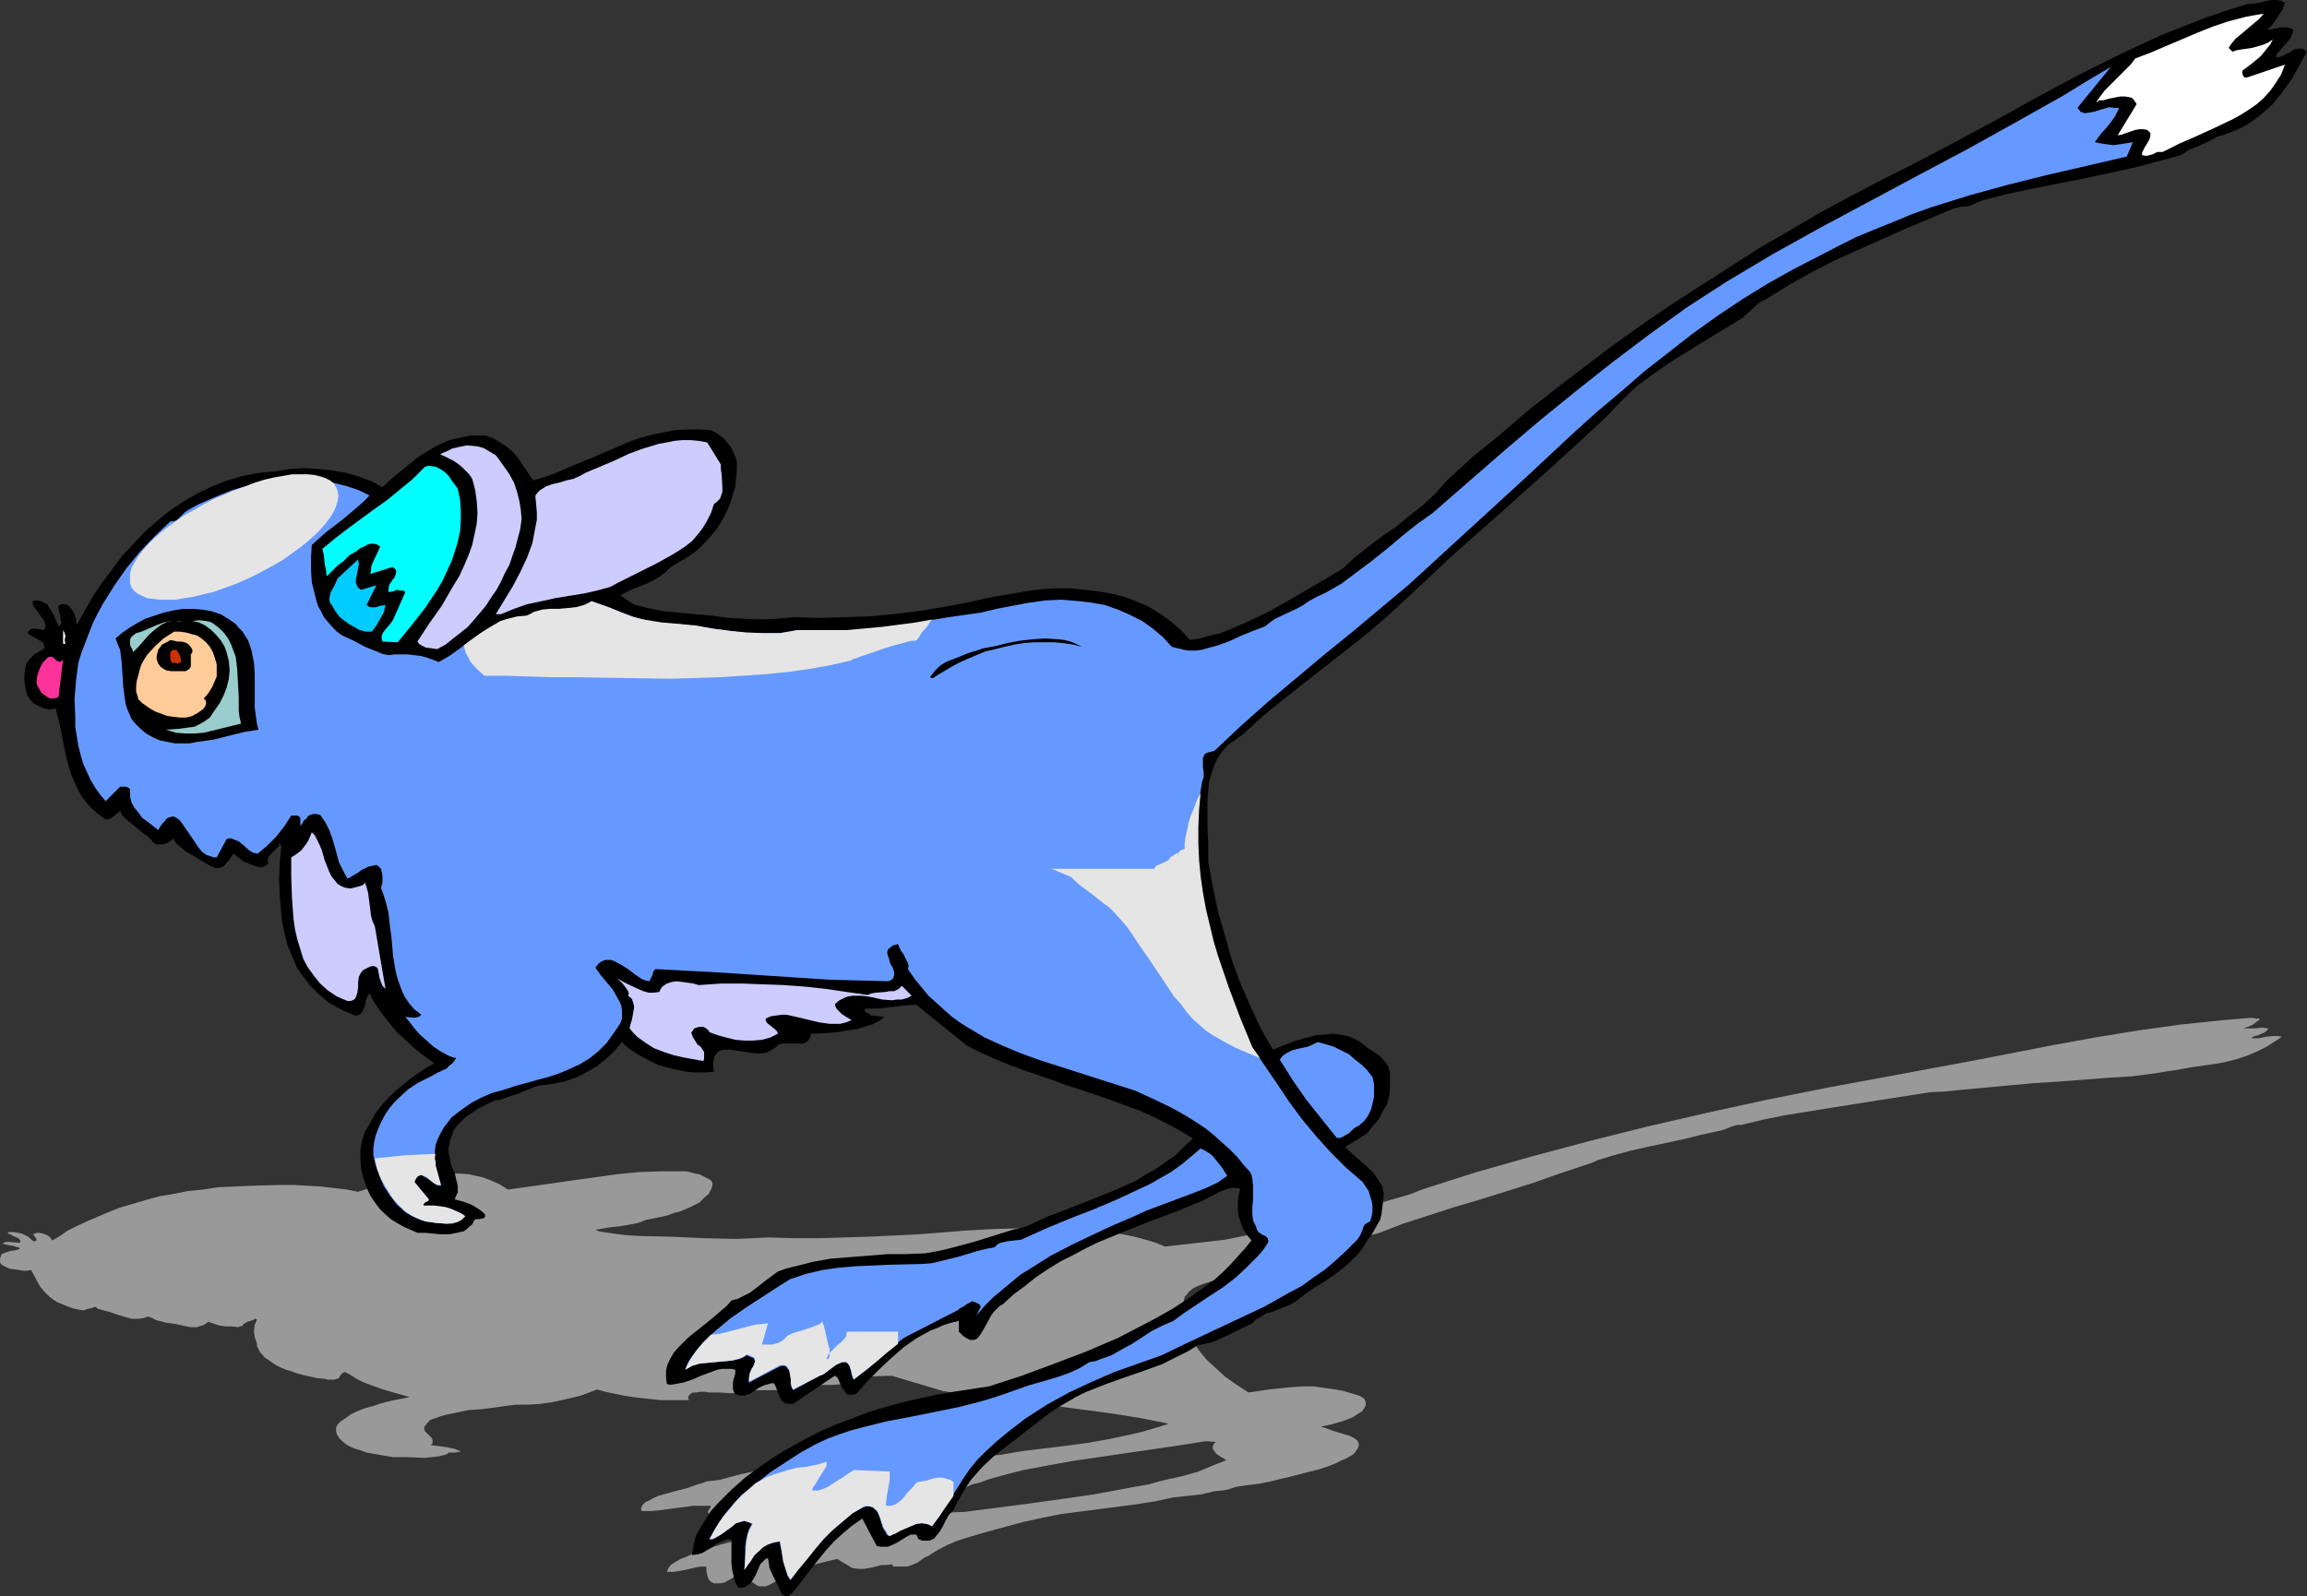 <?xml version="1.0" encoding="UTF-8" standalone="no"?>
<svg
   version="1.0"
   width="129.724mm"
   height="89.779mm"
   id="svg27"
   sodipodi:docname="Jerboa.wmf"
   xmlns:inkscape="http://www.inkscape.org/namespaces/inkscape"
   xmlns:sodipodi="http://sodipodi.sourceforge.net/DTD/sodipodi-0.dtd"
   xmlns="http://www.w3.org/2000/svg"
   xmlns:svg="http://www.w3.org/2000/svg">
  <rect width="100%" height="100%" fill="#333333" stroke="none"/>
  <sodipodi:namedview
     id="namedview27"
     pagecolor="#ffffff"
     bordercolor="#000000"
     borderopacity="0.25"
     inkscape:showpageshadow="2"
     inkscape:pageopacity="0.0"
     inkscape:pagecheckerboard="0"
     inkscape:deskcolor="#d1d1d1"
     inkscape:document-units="mm" />
  <defs
     id="defs1">
    <pattern
       id="WMFhbasepattern"
       patternUnits="userSpaceOnUse"
       width="6"
       height="6"
       x="0"
       y="0" />
  </defs>
  <path
     style="fill:#999999;fill-opacity:1;fill-rule:evenodd;stroke:none"
     d="m 480.275,216.521 -0.162,0.323 -0.485,0.323 -0.808,0.646 -1.131,0.485 -0.97,0.323 h 1.131 1.454 l 1.454,-0.162 1.293,0.162 -0.162,0.323 -0.323,0.323 -0.485,0.323 -0.485,0.162 -0.646,0.323 -0.646,0.162 -0.485,0.162 -0.323,0.323 h 0.646 0.808 l 1.616,-0.323 1.616,-0.162 h 0.808 l 0.97,0.162 -1.454,0.969 -1.778,1.131 -1.939,0.97 -2.262,0.969 -2.424,0.808 -2.747,0.646 -3.07,0.485 -3.394,0.485 -0.808,0.162 -0.97,0.162 -1.939,0.323 -2.101,0.323 -1.939,0.323 -5.01,0.646 -5.171,0.323 -10.504,0.808 -5.171,0.323 -5.333,0.485 -10.504,0.969 -3.07,0.323 -3.232,0.162 -10.342,1.616 -10.181,1.616 -5.01,0.808 -5.01,0.808 -4.848,0.97 -4.686,1.131 h -0.808 l -0.646,0.162 -0.97,0.323 -1.131,0.485 -0.646,0.162 -0.646,0.162 -3.717,0.808 -3.878,0.97 -7.595,1.616 -3.555,0.808 -3.555,0.969 -3.232,0.97 -1.454,0.646 -1.454,0.485 -5.333,1.777 -5.494,1.939 -11.312,3.555 -5.494,1.616 -5.494,1.777 -5.494,1.777 -5.01,1.939 -4.202,1.131 -4.202,1.293 -8.565,2.424 -8.726,2.424 -4.202,1.293 -4.04,1.293 -1.939,0.485 -1.454,0.485 -1.293,0.485 -0.97,0.485 -0.808,0.646 -0.485,0.646 -0.485,0.485 -0.162,0.808 -0.162,0.646 -0.162,0.646 0.162,1.293 0.162,1.293 v 1.454 l 0.97,1.777 1.131,1.939 1.293,1.777 1.454,1.777 1.939,1.777 1.939,1.777 2.262,1.616 2.747,1.777 4.363,-0.646 4.686,-0.485 2.424,-0.162 h 2.424 l 2.262,0.323 2.262,0.323 1.778,0.323 1.616,0.485 1.616,0.485 0.646,0.323 0.485,0.323 0.323,0.646 v 0.808 l -0.323,0.646 -0.485,0.646 -0.808,0.485 -0.97,0.646 -1.131,0.485 -1.293,0.485 -2.262,0.646 -2.262,0.485 1.131,0.323 1.293,0.485 2.586,0.808 1.131,0.323 0.97,0.485 0.646,0.485 0.162,0.323 0.162,0.323 v 0.485 l -0.162,0.485 -0.323,0.485 -0.323,0.485 -0.485,0.485 -0.646,0.323 -0.808,0.485 -0.808,0.323 -1.293,0.646 -1.616,0.646 -1.939,0.646 -1.939,0.485 -4.363,1.131 -2.101,0.485 -1.939,0.485 -2.424,0.485 -1.293,0.162 -1.293,0.162 -2.262,0.323 -0.97,0.323 -0.97,0.323 -2.747,0.323 -2.747,0.646 -2.909,0.323 -3.07,0.323 -3.717,0.808 -4.04,0.646 -16.16,2.101 -4.04,0.808 -3.717,0.808 -5.979,1.616 -2.909,0.808 -2.747,0.808 -2.586,0.808 -2.262,0.969 -2.101,1.131 -0.808,0.485 -0.97,0.646 -0.808,0.323 -0.646,0.485 -0.646,0.485 -0.646,0.323 -0.808,0.323 -0.97,0.323 h -0.646 -0.646 -0.808 -0.808 l -0.323,-0.485 -1.131,0.162 h -1.131 l -1.778,0.485 -0.97,0.162 -0.97,0.162 h -1.131 l -1.293,-0.162 -3.232,-1.939 -2.101,0.485 -1.939,0.485 -1.939,0.646 -1.616,0.808 -3.394,1.454 -1.616,0.646 -1.454,0.808 -1.131,0.485 h -0.808 -0.485 l -0.485,-0.162 -0.97,-0.646 -0.808,-0.646 -0.808,-0.646 -0.323,-0.323 v -0.485 l -0.97,0.162 -0.646,0.323 -0.97,0.808 -0.646,0.323 -0.808,0.485 -0.97,0.162 h -0.646 -0.646 l -0.646,-0.323 -0.485,-0.485 -0.162,-0.485 -0.162,-0.485 -0.162,-0.969 v -0.808 h -1.131 l -1.131,0.162 -1.939,0.485 -1.778,0.323 -1.131,0.162 h -1.293 l 0.162,-0.323 0.162,-0.485 0.485,-0.646 0.97,-0.646 1.131,-0.646 1.293,-0.485 1.293,-0.646 2.909,-0.97 3.07,-0.969 2.909,-0.808 6.302,-1.454 6.626,-1.293 6.787,-0.97 7.11,-0.969 7.11,-0.485 7.434,-0.646 7.595,-0.323 13.736,-1.777 6.949,-0.97 6.787,-0.97 7.757,-1.454 3.717,-0.646 3.555,-0.97 3.717,-0.808 3.394,-0.97 3.07,-1.293 2.909,-1.131 -0.808,-0.485 -0.808,-0.485 -0.646,-0.485 -0.323,-0.485 -0.323,-0.485 v -0.485 l 0.162,-0.485 0.485,-0.485 -2.101,-0.162 -2.101,0.323 -1.939,0.323 -2.101,0.323 -22.139,3.232 -5.333,0.969 -5.171,0.97 -2.586,0.646 -2.424,0.646 -2.262,0.646 -2.262,0.808 -0.808,0.162 -0.646,0.162 -0.97,0.485 -0.97,0.485 -0.97,0.646 -0.97,0.485 -0.97,0.162 h -0.646 -0.808 l -0.808,-0.162 -0.808,-0.323 v -0.808 l -3.232,0.162 -2.909,0.485 -2.909,0.646 -2.909,0.646 -2.586,0.808 -2.586,0.808 -2.424,0.97 -2.262,0.808 -0.485,0.162 h -0.485 -0.808 l -0.646,-0.162 -0.485,-0.323 -0.323,-0.162 -0.323,-0.323 -0.485,-0.323 -0.485,-0.162 -9.05,2.101 h -0.97 -0.808 l -0.485,-0.162 -0.485,-0.162 -0.646,-0.646 -0.646,-0.485 h -1.131 l -1.131,0.162 -1.939,0.323 -1.939,0.323 h -0.97 l -1.293,-0.162 -0.162,-0.162 -0.162,-0.323 0.162,-0.323 0.162,-0.323 0.162,-0.162 0.162,-0.485 h -1.939 -1.778 l -3.717,0.485 -3.555,0.485 -1.778,0.162 h -1.939 l -0.162,-0.485 0.162,-0.485 0.323,-0.485 0.485,-0.485 0.808,-0.323 0.808,-0.485 1.131,-0.485 1.131,-0.323 2.262,-0.646 2.586,-0.646 2.262,-0.808 1.131,-0.323 0.808,-0.323 1.454,-0.162 1.293,-0.162 2.424,-0.646 2.424,-0.646 2.424,-0.485 3.555,-0.485 3.878,-0.323 3.878,-0.323 3.878,-0.162 8.08,-0.162 h 8.08 l 5.333,-0.323 5.333,-0.646 5.333,-0.646 5.171,-0.485 4.686,-0.808 9.373,-1.131 4.686,-0.646 4.525,-0.808 4.525,-0.97 2.101,-0.485 3.878,-1.131 1.939,-0.646 -5.656,-1.131 -5.979,-0.97 -5.979,-0.808 -6.141,-0.808 -12.443,-1.454 -5.979,-0.808 -5.818,-0.97 -10.827,-3.232 -5.494,0.162 -5.494,0.162 -0.162,0.162 v 0 l 0.485,0.162 0.485,0.162 0.485,0.162 h 2.747 l -0.646,0.162 -0.97,0.323 -1.939,0.323 -2.262,0.162 h -2.262 l -1.778,0.162 h -1.939 l -1.939,0.162 h -1.778 l -0.162,0.323 -0.162,0.162 -0.808,0.162 -0.97,0.162 h -3.555 -1.131 l -0.808,0.162 -0.808,0.323 h -1.131 l -2.101,0.162 -2.424,-0.162 h -2.262 l -0.97,-0.162 h -0.97 l -0.808,0.162 h -0.808 l -0.485,0.323 -0.323,0.323 -0.162,0.323 0.162,0.646 h -2.909 -3.07 l -3.07,-0.323 -2.909,-0.323 -1.939,-0.323 -3.878,-0.808 -1.778,-0.485 -1.616,0.646 -1.778,0.646 -1.939,0.485 -2.101,0.485 -2.262,0.485 -2.424,0.323 -2.586,0.162 h -2.586 l -2.424,0.323 -2.262,0.323 -2.586,0.323 -2.586,0.162 -0.808,0.162 -0.808,0.162 -1.454,0.323 -1.616,0.323 -1.293,0.323 -1.293,0.485 -0.97,0.323 -0.646,0.646 -0.485,0.646 -0.162,0.323 v 0.323 l 0.162,0.485 0.485,0.485 0.485,0.485 0.485,0.485 0.162,0.485 v 0.162 0.323 l -0.162,0.323 -0.323,0.162 3.555,0.485 1.616,0.323 0.646,0.323 0.646,0.162 -0.162,0.162 H 97.445 l -0.646,0.162 h -0.808 -0.323 -0.323 l -0.323,0.323 -0.485,0.162 -1.293,0.323 -1.454,0.162 -1.616,0.162 -3.394,-0.162 h -1.616 -1.616 l -2.909,-0.485 -2.747,-0.485 -1.293,-0.485 -1.131,-0.323 -1.131,-0.485 -0.808,-0.485 -0.808,-0.646 -0.646,-0.646 -0.485,-0.808 -0.162,-0.646 v -0.808 l 0.323,-0.646 0.646,-0.646 0.97,-0.646 1.131,-0.808 1.293,-0.646 1.616,-0.646 1.778,-0.485 1.939,-0.646 1.939,-0.485 4.04,-0.808 -4.04,-1.131 -2.101,-0.646 -1.778,-0.646 -1.778,-0.646 -1.616,-0.808 -1.293,-0.808 -1.131,-0.646 -0.485,0.162 -0.323,0.323 -0.323,0.323 -0.162,0.485 -0.485,0.162 -0.485,0.162 h -0.485 -0.323 -0.646 l -0.646,-0.162 -1.616,-0.162 -1.454,-0.323 -1.454,-0.323 -1.293,-0.323 -1.293,-0.485 -1.131,-0.323 -1.131,-0.485 -0.97,-0.485 -0.97,-0.646 -0.646,-0.485 -0.808,-0.485 -0.485,-0.646 -0.485,-0.485 -0.323,-0.646 -0.323,-0.646 v -0.485 l -0.485,-1.454 -0.162,-1.293 0.162,-1.293 0.485,-1.131 -0.485,-0.162 -0.162,0.162 -0.323,0.162 -1.131,0.323 -0.485,0.323 -0.323,0.162 -0.162,0.162 0.162,0.162 -0.646,0.162 -0.485,0.162 -1.293,-0.162 h -1.293 l -1.293,-0.162 -2.424,-0.808 -0.97,0.646 -0.97,0.323 -0.485,0.162 h -0.646 -0.646 l -0.97,-0.162 -2.101,-0.485 -2.262,-0.323 -1.939,-0.485 -0.97,-0.485 -0.808,-0.323 -0.485,0.162 -0.485,0.162 -1.131,0.162 h -1.454 l -0.485,-0.162 -0.646,-0.162 -1.616,-0.485 -1.939,-0.646 -1.778,-0.485 -0.646,-0.162 -0.646,-0.485 -0.808,0.323 -0.808,0.162 -0.808,0.323 -0.97,-0.162 -1.454,-0.323 -1.293,-0.485 -1.131,-0.485 -0.808,-0.323 -0.97,-0.646 L 10.504,275.66 9.373,274.529 8.565,273.559 7.918,272.428 6.626,270.005 5.333,270.166 4.202,270.005 3.07,269.843 1.939,269.681 1.293,269.358 0.646,269.035 0.162,268.712 0,268.227 v -0.323 -0.323 l 0.323,-0.969 0.808,-0.323 0.97,-0.323 1.131,-0.162 0.97,-0.323 -0.162,-0.323 H 3.717 l -0.97,-0.323 -1.131,-0.162 -1.131,-0.323 0.323,-0.162 0.485,-0.162 h 0.808 l 2.101,0.162 0.162,-0.323 v 0 L 4.202,263.541 3.878,263.218 2.747,262.733 2.262,262.41 1.778,262.249 1.616,261.925 h 1.293 l 0.97,0.162 0.808,0.162 0.646,0.323 0.646,0.323 0.323,0.323 0.808,0.646 h 0.323 l 0.323,-0.162 v -0.162 -0.162 L 7.272,262.733 7.11,262.572 v -0.162 l 0.162,-0.162 h 0.162 l 0.323,-0.162 h 0.646 l 0.808,0.162 0.808,0.323 0.485,0.323 0.646,0.808 1.616,-0.97 1.616,-1.131 1.939,-0.969 2.101,-0.97 2.262,-0.969 2.262,-0.97 2.424,-0.97 2.747,-0.808 2.747,-0.808 2.909,-0.808 2.909,-0.485 3.232,-0.646 3.232,-0.323 3.232,-0.485 3.555,-0.162 3.555,-0.162 5.979,-0.162 h 2.909 l 3.07,0.162 2.747,0.162 2.747,0.323 2.747,0.323 2.424,0.485 2.424,-0.808 2.424,-0.808 2.424,-0.646 2.747,-0.646 2.747,-0.485 2.909,-0.323 3.07,-0.162 h 3.07 l 1.778,0.162 1.454,0.323 1.454,0.323 1.293,0.485 1.131,0.485 1.131,0.485 1.778,1.131 4.686,-0.646 4.525,-0.646 4.525,-0.646 4.686,-0.646 4.525,-0.646 4.848,-0.485 5.01,-0.162 h 2.424 2.747 l 1.778,0.485 0.97,0.162 0.646,0.323 0.646,0.323 0.646,0.323 0.485,0.323 0.323,0.485 v 0.485 l -0.162,0.646 -0.323,0.646 -0.323,0.646 -0.646,0.485 -0.646,0.646 -0.646,0.646 -0.97,0.485 -0.97,0.485 -1.131,0.485 -1.131,0.485 -1.293,0.323 -1.293,0.485 -1.454,0.323 -3.232,0.646 -1.131,0.485 -1.293,0.323 -2.747,0.485 -2.747,0.323 -2.747,0.485 0.808,0.323 0.97,0.162 2.262,0.323 2.424,0.323 2.586,0.162 6.949,0.162 3.555,0.162 3.555,0.162 6.949,0.162 3.394,-0.162 3.394,-0.162 5.494,0.162 h 5.333 l 5.171,-0.162 5.333,-0.162 10.181,-0.485 10.342,-0.808 5.656,-0.323 5.818,-0.162 5.656,-0.162 5.656,0.162 2.909,0.323 2.586,0.162 2.747,0.323 2.424,0.485 2.424,0.485 2.424,0.646 2.101,0.646 1.939,0.808 4.363,-0.485 4.202,-0.485 4.202,-0.485 4.04,-0.808 7.918,-1.616 7.757,-1.616 2.747,-0.808 2.747,-0.97 2.909,-0.646 2.909,-0.808 5.656,-1.616 2.747,-0.808 2.424,-0.97 11.635,-3.716 11.958,-3.393 12.12,-3.232 12.282,-3.07 12.605,-2.908 12.605,-2.747 12.928,-2.585 13.09,-2.424 17.453,-3.232 17.453,-3.393 8.888,-1.616 8.888,-1.454 9.211,-1.293 9.373,-0.97 1.939,-0.162 2.101,-0.162 1.778,-0.162 0.97,0.162 z"
     id="path1" />
  <path
     style="fill:#000000;fill-opacity:1;fill-rule:evenodd;stroke:none"
     d="m 485.607,0.646 -0.646,1.616 -0.97,1.454 -0.97,1.454 -1.131,1.131 h 0.646 l 0.646,-0.162 1.454,-0.323 h 0.646 0.646 l 0.808,0.162 0.646,0.323 -0.162,0.808 -0.323,0.808 -0.485,0.646 -0.646,0.808 -0.646,0.646 -0.485,0.646 -0.646,0.646 -0.323,0.808 h 0.808 l 0.808,-0.323 1.616,-0.808 0.646,-0.485 0.97,-0.162 h 0.808 l 0.485,0.323 0.485,0.323 -1.616,2.908 -1.616,2.908 -2.101,2.908 -2.101,2.585 -1.293,1.131 -1.293,1.131 -1.293,0.969 -1.454,0.969 -1.454,0.808 -1.616,0.646 -1.616,0.646 -1.616,0.485 -0.97,0.485 -0.808,0.485 -2.101,0.969 -2.101,0.808 -0.97,0.646 -0.808,0.485 -5.171,1.454 -5.01,1.293 -10.504,2.262 -10.666,2.101 -5.333,1.131 -5.171,1.293 -1.616,0.646 -1.454,0.646 -1.616,0.162 -1.616,0.323 -10.342,4.363 -10.181,4.524 -5.01,2.262 -5.01,2.585 -4.848,2.747 -4.686,2.908 -0.646,0.323 -0.646,0.323 -1.131,0.969 -1.131,1.131 -0.646,0.485 -0.646,0.646 -3.717,2.262 -3.717,2.262 -7.595,4.686 -3.717,2.585 -3.555,2.585 -1.616,1.454 -1.454,1.454 -1.616,1.616 -1.454,1.616 -5.333,5.009 -5.494,5.009 -11.15,10.018 -11.15,9.857 -5.333,5.009 -5.171,4.847 -4.04,3.716 -4.202,3.555 -17.291,13.573 -4.363,3.555 -4.04,3.716 -1.778,1.293 -1.616,1.131 -1.293,1.454 -0.97,1.454 -0.808,1.777 -0.485,1.616 -0.485,1.616 -0.162,1.939 -0.162,1.777 v 1.939 3.878 l 0.162,3.716 v 3.716 l 0.97,5.332 1.131,5.332 1.454,5.009 1.454,5.171 1.778,4.847 2.101,4.847 2.262,4.847 1.293,2.262 1.293,2.262 4.525,-1.777 2.262,-0.646 2.424,-0.646 2.262,-0.162 1.293,-0.162 1.131,0.162 1.131,0.162 1.293,0.323 1.131,0.485 1.131,0.646 1.616,1.293 1.778,1.131 0.808,0.646 0.646,0.646 0.646,0.808 0.485,0.808 0.323,1.131 v 0.97 2.101 l -0.162,1.939 -0.485,1.777 -0.97,1.616 -0.808,1.616 -1.293,1.454 -1.131,1.454 -2.262,1.454 -2.424,1.454 1.131,1.131 1.293,1.131 2.586,2.262 1.131,1.131 0.97,1.454 0.808,1.293 0.162,0.808 0.162,0.808 -0.162,1.454 -0.162,1.293 -0.162,1.454 -0.323,1.293 -0.646,1.131 -0.646,1.131 -0.646,1.131 -0.808,0.97 -0.646,1.131 -0.646,0.969 -0.97,1.131 -0.808,0.808 -1.778,1.616 -2.101,1.616 -2.101,1.454 -2.101,1.293 -2.101,1.454 -2.101,1.616 -1.131,0.646 -1.293,0.485 -2.424,0.97 -1.293,0.323 -0.97,0.646 -1.131,0.646 -0.808,0.808 -5.656,2.747 -2.909,1.293 -1.454,0.323 -1.616,0.323 -1.778,1.131 -1.939,0.97 -1.939,0.969 -1.939,0.97 -4.04,1.454 -4.202,1.454 -4.04,1.454 -4.04,1.616 -1.939,0.969 -1.939,1.131 -1.939,1.131 -1.939,1.293 -2.909,2.262 -2.909,2.262 -2.909,2.262 -2.747,2.101 -2.586,2.424 -1.293,1.454 -1.131,1.293 -0.97,1.454 -0.97,1.616 -0.97,1.616 -0.808,1.777 -0.97,0.969 -0.646,1.131 -0.646,1.293 -0.646,1.131 -0.808,0.97 -0.323,0.485 -0.646,0.323 -0.485,0.162 h -0.646 -0.808 l -0.808,-0.323 -0.485,-0.97 h -1.131 l -0.97,0.485 -1.778,1.131 -0.97,0.485 -1.131,0.485 h -0.485 -0.485 -0.646 l -0.808,-0.162 -3.07,-5.817 -2.101,1.454 -1.939,1.616 -1.939,1.777 -1.778,1.939 -3.232,4.04 -3.232,4.201 -0.485,0.646 -0.646,0.485 -0.323,0.323 h -0.485 l -0.485,-0.162 -0.485,-0.323 -0.808,-1.777 -0.97,-1.939 -0.808,-1.777 -0.162,-1.131 -0.162,-0.969 -0.485,0.162 -0.323,0.323 -0.808,0.808 -0.485,1.131 -0.485,1.131 -0.646,1.131 -0.646,0.808 -0.485,0.323 -0.485,0.323 -0.646,0.162 h -0.808 l -0.646,-1.131 -0.323,-1.293 -0.323,-1.293 -0.162,-1.454 v -2.585 -2.585 l -1.293,0.162 -1.131,0.485 -0.97,0.485 -0.808,0.646 -1.939,1.131 -0.97,0.323 -1.293,0.162 0.162,-0.97 0.162,-0.97 0.485,-2.101 0.97,-1.777 1.131,-1.777 1.131,-1.777 1.454,-1.616 1.454,-1.454 1.454,-1.454 2.909,-2.585 3.07,-2.262 3.07,-2.101 3.232,-1.939 3.232,-1.777 3.394,-1.777 3.394,-1.454 3.394,-1.293 3.394,-1.293 3.717,-1.131 3.555,-0.97 3.555,-0.808 3.717,-0.808 3.717,-0.646 7.434,-1.131 6.949,-2.262 6.949,-2.585 6.787,-2.585 6.787,-2.908 7.757,-4.04 3.717,-2.101 3.717,-2.424 3.555,-2.585 1.778,-1.293 1.616,-1.454 1.616,-1.616 1.454,-1.616 1.616,-1.777 1.454,-1.777 -0.97,-1.131 -0.808,-1.293 -0.485,-1.293 -0.485,-1.454 -0.162,-1.293 v -1.616 l 0.162,-1.454 0.323,-1.454 -0.97,-0.162 h -0.97 l -1.131,0.323 -0.97,0.323 -2.101,1.131 -0.97,0.485 -0.97,0.485 -5.494,2.262 -5.656,2.101 -5.656,2.262 -5.494,2.262 -2.586,1.293 -2.747,1.454 -2.586,1.293 -2.586,1.616 -2.424,1.616 -2.424,1.939 -2.424,1.777 -2.262,2.101 -0.646,0.323 -0.646,0.646 -0.646,0.646 -0.485,0.646 -0.97,1.777 -0.808,1.454 -0.485,0.808 -0.485,0.646 -0.485,0.485 -0.646,0.162 h -0.646 l -0.646,-0.323 -0.808,-0.485 -0.485,-0.485 -0.485,-0.485 v -2.262 l -1.454,0.323 -1.616,0.485 -1.454,0.646 -1.616,0.646 -2.909,1.616 -2.747,1.939 -2.586,2.262 -2.586,2.424 -2.424,2.424 -2.262,2.585 -0.646,0.323 h -0.485 -0.485 -0.323 l -0.485,-0.485 -0.485,-0.646 -0.485,-0.808 -0.323,-0.808 -0.323,-0.808 -0.646,-0.485 -8.888,5.979 h -0.646 -0.485 l -0.646,-0.162 -0.646,-0.485 -0.323,-0.646 -0.323,-0.808 -0.323,-0.808 -0.323,-0.808 -0.323,-0.646 h -0.646 l -0.485,0.162 -1.131,0.323 -0.97,0.485 -0.97,0.646 -0.97,0.646 -1.131,0.323 h -0.97 l -0.646,-0.162 -0.485,-0.323 -0.323,-0.808 v -0.646 -0.97 l 0.162,-0.646 0.162,-0.485 0.162,-0.646 v -0.808 l -0.808,-0.162 h -0.97 -0.97 l -0.97,0.162 -1.778,0.646 -1.778,0.646 -1.778,0.808 -1.939,0.646 -1.778,0.323 -0.97,0.162 -0.808,-0.162 -0.162,-1.454 v -1.454 l 0.323,-1.293 0.646,-1.293 0.646,-1.131 0.97,-1.131 0.97,-0.969 1.131,-1.131 2.424,-1.939 2.424,-1.939 2.262,-1.939 1.131,-0.969 0.97,-1.131 1.293,-0.323 1.293,-0.646 1.293,-0.646 1.293,-0.969 2.262,-1.777 2.424,-1.777 1.778,-0.646 1.939,-0.485 3.878,-0.97 3.717,-0.646 4.04,-0.323 4.04,-0.323 4.04,-0.323 h 3.878 l 4.04,-0.162 2.747,-0.485 2.747,-0.646 5.333,-1.454 2.586,-0.808 2.586,-0.808 2.586,-0.808 2.747,-0.646 4.525,-2.101 4.686,-1.777 2.424,-0.97 2.424,-0.97 4.525,-1.777 4.686,-2.101 2.101,-1.293 2.262,-1.293 2.101,-1.454 2.101,-1.454 1.778,-1.777 1.939,-1.777 -2.909,-1.777 -2.747,-1.454 -2.909,-1.454 -2.909,-1.293 -6.141,-2.262 -6.141,-2.101 -3.07,-0.969 -3.07,-1.131 -6.141,-2.101 -3.07,-1.131 -3.07,-1.293 -2.909,-1.293 -2.909,-1.454 -10.827,-8.725 -2.747,0.162 -2.586,0.323 -2.747,0.323 h -2.747 l -0.162,0.323 v 0.162 l 0.323,0.323 0.646,0.323 0.162,0.162 0.162,0.162 2.909,0.323 -0.808,0.646 -0.808,0.485 -0.97,0.485 -1.131,0.323 -2.101,0.646 -2.262,0.323 -1.778,0.323 -1.939,0.162 -2.101,0.162 h -1.778 v 0.646 l -0.323,0.646 -0.323,0.323 -0.485,0.323 -0.323,0.162 h -0.646 -1.131 -2.424 -0.485 l -0.485,0.162 -0.485,0.323 -0.323,0.323 -0.97,0.646 -0.97,0.485 -1.131,0.162 h -1.131 l -2.262,-0.323 -2.262,-0.323 -1.131,-0.162 h -0.97 l -0.808,0.162 -0.646,0.323 -0.485,0.646 -0.323,0.323 v 0.485 l -0.162,0.646 v 0.485 0.808 l 0.162,0.808 -1.454,0.162 h -1.454 -1.616 l -1.454,-0.162 -3.07,-0.646 -2.909,-0.808 -1.939,-0.97 -2.101,-1.131 -1.778,-1.131 -0.97,-0.808 -0.808,-0.808 -1.616,1.939 -1.778,1.616 -1.939,1.616 -2.262,1.293 -2.262,1.131 -2.424,0.808 -2.424,0.485 -2.586,0.323 -1.293,0.323 -1.131,0.485 -1.293,0.485 -1.131,0.485 -2.424,0.808 -1.293,0.485 -1.293,0.162 -3.232,1.616 -1.454,0.969 -1.454,0.97 -1.131,1.131 -1.131,1.293 -0.323,0.646 -0.323,0.97 -0.323,0.808 -0.162,0.969 -0.162,0.808 v 0.808 l 0.323,1.616 0.323,1.454 0.646,1.293 0.323,1.454 0.323,1.293 v 0.646 0.808 l -0.323,0.646 -0.323,0.808 1.778,0.485 1.778,0.646 1.616,0.97 0.808,0.646 0.485,0.485 v 0.485 l -0.323,0.323 h -0.323 l -0.485,0.162 h -0.808 l -0.323,0.162 -0.162,0.323 -0.323,0.646 -0.646,0.485 -0.485,0.485 -0.646,0.485 -0.808,0.162 -0.646,0.162 -1.616,0.323 h -1.778 l -1.778,-0.162 -1.616,-0.162 H 88.718 l -1.454,-0.646 -1.454,-0.646 -1.454,-0.808 -1.293,-0.808 -1.293,-1.131 -1.131,-1.131 -0.97,-1.293 -0.97,-1.454 -0.808,-1.777 -0.646,-1.939 -0.485,-1.939 -0.162,-1.939 v -2.101 l 0.323,-1.939 0.646,-1.939 0.485,-0.808 0.485,-0.808 1.131,-2.101 1.454,-1.939 1.616,-1.777 1.778,-1.616 1.939,-1.616 1.939,-1.454 1.939,-1.293 1.939,-1.131 -1.939,-1.454 -2.101,-1.616 -1.939,-1.777 -1.939,-1.777 -1.616,-1.939 -1.616,-2.101 -1.454,-2.101 -1.131,-2.101 -0.485,0.646 -0.323,0.969 -0.162,0.97 -0.323,0.808 -0.323,0.646 -0.323,0.323 -0.162,0.162 -0.485,0.162 h -0.485 l -0.485,-0.162 -0.646,-0.323 -1.616,-0.646 -1.454,-0.808 -1.454,-0.808 -1.293,-1.131 -1.293,-1.131 -1.293,-1.293 -0.97,-1.293 -0.97,-1.293 -0.97,-1.454 -0.646,-1.616 -0.646,-1.454 -0.646,-1.616 -0.485,-1.777 -0.323,-1.616 -0.323,-1.616 -0.162,-1.616 -0.323,-3.716 -0.162,-3.716 0.162,-3.555 0.162,-1.777 0.162,-1.616 -0.485,-0.646 v 0.646 l -0.485,0.485 -0.97,0.97 -0.485,0.485 -0.323,0.485 -0.162,0.646 0.162,0.646 -0.646,0.485 -0.646,0.323 h -0.646 l -0.646,-0.162 -1.293,-0.485 -0.646,-0.323 -0.646,-0.162 -2.262,-1.777 -0.97,1.454 -0.485,0.485 -0.485,0.646 -0.485,0.323 -0.646,0.162 h -0.808 l -0.808,-0.323 -2.262,-1.293 -2.101,-1.293 -1.131,-0.646 -0.97,-0.808 -0.97,-0.808 -0.808,-1.131 -0.323,0.485 -0.485,0.323 -0.646,0.323 -0.646,0.162 h -0.646 -0.646 l -0.646,-0.323 -0.485,-0.646 -0.808,-0.808 -0.97,-0.646 -1.778,-1.454 -1.778,-1.454 -0.808,-0.808 -0.485,-0.97 -0.808,0.646 -0.808,0.646 -0.808,0.485 h -0.646 l -0.323,-0.162 -1.454,-1.131 -1.293,-1.131 -1.131,-1.293 -0.97,-1.293 -0.808,-1.454 -0.646,-1.454 -0.646,-1.454 -0.485,-1.454 -0.808,-3.232 -0.646,-3.232 -0.646,-3.232 -0.808,-3.07 -0.646,0.162 -0.646,0.162 -0.485,-0.162 -0.646,-0.162 -1.131,-0.485 -0.97,-0.485 -0.808,-0.808 -0.646,-0.969 -0.323,-1.131 -0.162,-0.97 -0.162,-1.131 v -1.131 l 0.323,-2.262 0.808,-1.131 0.97,-0.97 1.131,-0.646 L 8.888,138.153 9.373,137.83 v -0.808 l -0.323,-0.485 -0.485,-0.323 -0.646,-0.323 -1.131,-0.646 -0.485,-0.323 -0.485,-0.323 0.323,-0.485 0.323,-0.323 0.485,-0.162 h 0.485 l 0.97,0.162 0.97,0.162 0.162,-0.485 0.162,-0.323 -0.162,-0.808 -0.485,-0.808 -1.131,-1.616 -0.485,-0.646 -0.485,-0.808 v -0.646 l 0.485,-0.162 h 0.646 l 0.646,0.162 0.323,0.162 0.97,0.485 0.485,0.808 0.646,0.97 0.485,0.969 0.808,1.939 0.323,-0.162 0.162,-0.323 0.162,-0.323 -0.162,-0.323 -0.162,-0.97 v -0.485 l -0.162,-0.323 -0.162,-0.808 v -0.323 -0.323 l 0.323,-0.162 0.323,-0.162 h 0.485 l 0.808,0.162 0.808,0.808 0.646,1.131 0.323,1.131 0.162,1.131 1.616,-2.908 1.778,-3.07 1.939,-2.908 2.101,-2.747 2.101,-2.908 2.424,-2.585 2.424,-2.585 2.586,-2.262 2.747,-2.262 2.909,-1.939 3.07,-1.777 3.07,-1.454 3.232,-1.293 3.394,-0.97 3.394,-0.646 1.778,-0.162 1.778,-0.162 3.07,-0.485 2.909,-0.162 3.07,0.162 2.909,0.323 2.909,0.485 2.747,0.808 2.586,0.97 2.424,1.293 2.424,-2.262 2.424,-1.939 2.586,-2.101 2.586,-1.616 1.293,-0.808 1.454,-0.646 1.454,-0.646 1.454,-0.323 1.454,-0.323 1.616,-0.323 h 1.616 1.616 l 1.616,0.646 1.616,0.969 1.454,0.969 1.293,1.131 1.131,1.454 0.97,1.454 1.939,2.908 2.262,-0.646 2.262,-0.808 4.525,-1.939 2.424,-0.969 2.262,-0.969 4.525,-1.939 2.262,-0.969 2.262,-0.808 2.424,-0.646 2.424,-0.485 2.424,-0.485 2.586,-0.162 h 2.586 l 2.586,0.162 0.97,0.485 0.97,0.646 0.808,0.646 0.808,0.969 0.646,0.808 0.485,0.969 0.485,1.131 0.323,0.969 v 1.777 l -0.162,1.777 -0.162,1.777 -0.485,1.616 -0.485,1.616 -0.646,1.616 -0.808,1.616 -0.808,1.454 -0.97,1.454 -1.131,1.293 -1.131,1.293 -1.293,1.293 -1.454,1.131 -1.454,0.97 -1.454,0.808 -1.616,0.97 -1.131,1.131 -1.293,0.969 -1.454,0.808 -1.293,0.646 -2.909,1.131 -1.293,0.646 -1.293,0.646 0.808,0.646 0.97,0.646 0.97,0.646 1.131,0.323 2.586,0.646 2.424,0.485 3.555,0.323 3.394,0.323 3.555,0.323 3.555,0.485 3.394,0.162 3.555,0.162 3.394,-0.162 3.555,-0.323 5.333,0.162 5.333,-0.162 5.333,-0.162 5.171,-0.485 5.171,-0.646 5.171,-0.808 5.171,-0.97 5.01,-1.131 2.909,-0.485 2.747,-0.485 2.909,-0.485 2.909,-0.323 2.909,-0.162 h 2.909 l 2.747,0.323 2.909,0.323 2.747,0.485 2.747,0.646 2.586,0.97 2.586,1.131 2.424,1.454 2.262,1.616 2.262,1.939 1.939,2.101 2.101,-0.323 2.262,-0.646 2.101,-0.485 2.101,-0.808 4.04,-1.777 4.04,-1.939 4.04,-2.262 3.878,-2.262 3.878,-2.262 4.04,-2.424 2.586,-2.424 2.909,-2.262 2.747,-2.101 3.07,-2.101 2.747,-2.262 2.909,-2.262 2.586,-2.424 1.293,-1.454 1.293,-1.454 5.656,-5.171 5.979,-4.847 5.818,-5.009 5.979,-4.686 6.141,-4.686 5.979,-4.524 6.141,-4.363 6.141,-4.201 6.302,-4.04 6.302,-4.04 6.302,-4.04 6.464,-3.716 6.302,-3.716 6.626,-3.555 6.464,-3.393 6.464,-3.232 8.888,-4.686 8.726,-4.686 8.726,-4.847 8.726,-4.686 8.726,-4.363 4.525,-2.101 4.525,-2.101 4.525,-1.777 4.525,-1.777 4.686,-1.616 4.686,-1.454 h 0.97 l 1.131,-0.162 1.939,-0.485 L 482.86,0 h 0.97 l 0.97,0.162 z"
     id="path2" />
  <path
     style="fill:#ffffff;fill-opacity:1;fill-rule:evenodd;stroke:none"
     d="m 481.083,2.908 -0.97,1.131 -0.97,0.808 -2.101,1.777 -1.939,1.616 -0.808,0.969 -0.646,0.969 0.808,0.808 0.97,-0.323 0.97,-0.162 2.262,-0.323 1.131,-0.323 1.131,-0.323 1.131,-0.485 0.97,-0.646 -0.485,0.969 -0.646,0.808 -0.646,0.808 -0.808,0.969 -1.939,1.616 -1.939,1.454 v 0.485 l 0.162,0.646 0.323,0.323 h 0.485 l 8.08,-2.747 -0.808,2.101 -1.131,1.777 -1.131,1.616 -1.454,1.616 -1.454,1.293 -1.616,1.131 -1.778,1.131 -1.778,0.969 -3.717,1.777 -3.878,1.777 -3.717,1.616 -3.555,1.777 h -0.646 -0.485 l -0.97,0.485 -1.131,0.323 h -0.485 l -0.646,-0.162 v -0.485 l 0.323,-0.646 0.323,-0.646 0.323,-0.485 0.646,-1.131 0.162,-0.646 v -0.646 l -0.323,-0.323 -0.323,-0.323 -0.808,-0.162 h -0.808 l -0.97,0.162 -1.939,0.646 -0.808,0.323 -0.97,0.162 4.04,-6.625 -0.323,-0.485 -0.323,-0.485 -0.323,-0.323 -0.485,-0.162 -0.97,-0.162 h -1.131 l -2.424,0.485 -1.131,0.323 h -0.485 -0.485 l -0.162,0.323 h -0.323 l 0.808,-1.131 0.97,-1.293 4.363,-4.363 1.131,-1.131 0.97,-1.293 3.394,-1.293 3.394,-1.454 6.464,-2.747 3.232,-1.293 3.394,-1.131 3.717,-0.969 1.778,-0.323 z"
     id="path3" />
  <path
     style="fill:#6699ff;fill-opacity:1;fill-rule:evenodd;stroke:none"
     d="m 441.491,22.945 0.323,0.323 0.323,0.485 0.485,0.162 0.485,0.162 0.97,-0.162 0.97,-0.162 0.97,-0.323 1.131,-0.323 1.131,-0.323 1.131,0.162 h 0.97 l -0.97,1.939 -1.454,1.939 -1.454,1.616 -1.293,1.777 0.646,0.162 0.97,0.162 1.131,0.162 1.131,0.162 1.293,-0.162 0.97,-0.162 1.131,-0.162 0.808,-0.162 -1.293,3.07 -8.403,1.939 -8.403,1.939 -8.403,2.101 -8.242,2.262 -8.242,2.585 -4.04,1.454 -3.878,1.616 -4.04,1.616 -3.878,1.616 -3.878,1.939 -3.717,1.939 -5.656,2.908 -5.494,3.07 -5.494,3.393 -5.333,3.555 -5.171,3.716 -5.171,4.04 -5.171,4.04 -5.01,4.363 -5.01,4.201 -5.01,4.524 -9.696,9.049 -9.696,8.887 -9.696,8.887 -5.818,5.332 -5.979,5.009 -5.979,5.009 -5.979,4.847 -5.979,5.009 -5.979,5.009 -5.818,5.171 -5.656,5.332 -0.808,0.162 -0.485,0.162 -0.485,0.162 -0.323,0.323 -0.162,0.323 -0.162,0.323 v 0.969 0.97 l 0.162,1.131 v 0.969 l -0.162,0.646 -0.162,0.323 -0.646,3.878 -0.323,3.716 -0.162,3.716 0.162,3.555 0.162,3.716 0.485,3.716 0.646,3.555 0.646,3.555 0.97,3.555 0.97,3.393 1.131,3.555 1.293,3.393 2.586,6.786 2.747,6.463 5.171,7.594 2.586,3.878 2.747,3.716 3.07,3.716 3.07,3.393 3.232,3.232 3.555,3.07 0.646,0.97 0.646,0.97 0.323,1.131 0.323,0.97 0.162,1.131 v 1.131 l -0.162,0.969 -0.323,1.131 -0.646,0.323 -0.485,0.323 -0.323,0.485 -0.162,0.646 -0.485,1.131 -0.323,0.485 -0.323,0.485 -2.262,2.262 -2.262,2.101 -2.262,1.939 -2.586,1.777 -2.424,1.777 -2.747,1.454 -5.171,2.908 -5.494,2.585 -5.494,2.585 -5.494,2.585 -5.333,2.585 -5.01,1.777 -5.01,1.777 -4.848,2.101 -4.848,2.262 -4.686,2.585 -4.525,2.908 -2.101,1.616 -2.262,1.777 -1.939,1.616 -2.101,1.939 -1.778,1.777 -1.616,1.939 -1.454,2.101 -1.293,2.101 -1.293,1.939 -1.293,2.101 -1.293,2.101 -1.616,1.939 -0.485,-0.323 -0.485,-0.162 -1.131,-0.162 -1.293,0.162 -1.131,0.485 -2.262,0.97 -2.262,1.131 -0.485,-0.323 -0.162,-0.485 -0.646,-0.97 -0.646,-2.262 -0.485,-0.969 -0.323,-0.485 -0.323,-0.323 -0.323,-0.323 -0.646,-0.162 h -0.646 l -0.646,0.162 -2.424,1.293 -2.101,1.777 -2.101,1.777 -1.939,1.939 -1.778,2.101 -1.939,2.262 -3.394,4.363 -0.485,-0.969 -0.323,-0.97 -0.646,-2.101 -0.323,-2.101 -0.485,-2.101 -1.293,0.323 -1.293,0.323 -0.97,0.646 -0.97,0.808 -0.808,0.97 -0.808,0.969 -1.293,2.101 0.162,-2.424 v -2.585 l 0.162,-1.293 0.323,-1.293 0.323,-1.131 0.646,-1.131 -0.646,-0.323 -0.485,-0.162 -0.646,-0.162 -0.485,0.162 -1.131,0.323 -0.97,0.808 -2.262,1.616 -1.131,0.646 -0.646,0.323 h -0.646 l 0.97,-1.777 0.97,-1.616 1.131,-1.616 1.131,-1.454 1.293,-1.454 1.293,-1.454 3.07,-2.424 3.07,-2.424 3.232,-2.101 3.232,-2.101 3.232,-1.777 2.424,-1.131 2.586,-0.97 2.424,-0.808 2.424,-0.646 5.171,-1.293 5.171,-0.97 10.342,-2.101 5.01,-1.293 2.586,-0.808 2.424,-0.808 2.262,-0.808 2.262,-0.808 2.262,-0.646 2.262,-0.646 2.101,-0.646 2.262,-0.808 2.101,-0.97 2.101,-1.293 1.131,-0.162 1.293,-0.485 2.262,-0.808 2.262,-1.293 2.101,-1.131 4.202,-2.747 2.262,-1.131 2.262,-0.969 2.424,-1.777 5.333,-3.555 2.747,-1.777 2.747,-2.101 2.424,-2.262 2.262,-2.262 1.131,-1.293 0.97,-1.454 0.162,-0.323 v -0.323 l -0.162,-0.485 -0.485,-0.485 -0.485,-0.162 -0.485,-0.323 -0.485,-0.323 -0.323,-0.485 -0.162,-0.646 -0.323,-0.646 -0.323,-0.646 -0.162,-1.454 v -1.454 l 0.162,-1.454 v -1.616 -1.454 l -0.162,-1.454 -0.162,-0.808 -0.323,-0.646 -1.454,-1.616 -1.293,-1.616 -1.616,-1.616 -1.616,-1.454 -1.616,-1.454 -1.778,-1.454 -1.939,-1.293 -1.778,-1.131 -1.939,-1.131 -1.778,-0.97 -3.717,-1.777 -3.878,-1.777 -4.04,-1.293 -8.08,-2.585 -8.08,-2.585 -4.04,-1.454 -3.878,-1.616 -3.878,-1.777 -3.555,-2.101 -1.778,-1.131 -1.778,-1.293 -1.616,-1.454 -1.616,-1.454 -1.616,-1.454 -1.454,-1.777 -1.454,-1.777 -1.454,-2.101 0.162,-0.646 -0.162,-0.646 -0.323,-0.646 -0.323,-0.646 -0.323,-0.646 -0.485,-0.646 -0.323,-0.646 -0.323,-0.808 -0.485,0.162 -0.646,0.162 -0.97,0.808 -0.162,0.485 v 0.485 l 0.323,0.969 0.323,1.131 0.485,0.808 0.323,0.969 v 0.323 0.323 l -0.162,0.485 -0.162,0.323 -0.485,0.323 -0.485,0.162 -6.141,-0.162 -6.141,-0.162 -12.443,-0.808 -12.443,-0.808 -6.302,-0.323 -5.979,-0.323 -0.323,0.323 -0.162,0.323 -0.162,0.646 -0.323,0.646 -0.162,0.323 -0.162,0.323 -0.808,-0.162 -0.808,-0.323 -1.454,-0.97 -1.454,-1.131 -1.293,-0.808 -1.454,-0.808 -0.808,-0.323 h -0.646 -0.646 l -0.808,0.323 -0.646,0.485 -0.646,0.808 1.131,1.616 2.586,3.07 0.97,1.777 0.485,0.808 0.323,0.808 0.162,0.97 v 0.808 0.969 l -0.323,0.97 -0.646,0.97 -0.646,0.969 -0.808,1.131 -0.808,1.131 -0.808,0.808 -0.97,0.97 -1.778,1.454 -2.101,1.293 -2.101,0.97 -2.262,0.97 -2.424,0.808 -2.424,0.646 -4.686,1.293 -2.424,0.808 -2.424,0.646 -2.262,0.97 -2.101,1.131 -2.101,1.454 -2.101,1.616 -1.616,2.101 -0.646,1.131 -0.646,1.293 -0.485,1.293 -0.162,1.293 -0.162,1.616 0.323,1.616 1.131,4.201 h -0.323 l -0.485,-0.162 -0.646,-0.323 -0.808,-0.646 -0.808,-0.485 -0.808,-0.485 -0.323,-0.162 h -0.323 l -0.323,0.162 -0.323,0.323 -0.323,0.323 -0.162,0.646 3.07,3.716 -0.162,0.323 -0.646,0.323 -0.323,0.323 v 0.646 l 2.262,-0.162 2.262,0.323 1.131,0.162 1.131,0.485 0.97,0.485 0.97,0.646 -0.808,0.808 -0.808,0.485 -0.97,0.323 h -1.131 l -2.262,-0.162 -2.262,-0.323 -1.131,-0.323 -1.131,-0.485 -0.97,-0.485 -1.131,-0.646 -0.808,-0.808 -0.97,-0.808 -1.454,-1.939 -1.293,-1.939 -0.97,-2.262 -0.808,-2.262 -0.485,-2.101 v -1.454 l 0.162,-1.293 0.323,-1.454 0.485,-1.293 0.485,-1.131 0.646,-1.293 0.646,-1.131 0.808,-1.131 0.808,-0.969 0.97,-0.97 2.101,-1.939 2.262,-1.454 2.586,-1.293 1.454,-0.808 1.778,-0.808 0.646,-0.646 0.646,-0.485 0.485,-0.646 0.323,-0.485 -0.808,-0.162 -0.808,-0.323 -1.778,-0.969 -1.454,-0.97 -1.454,-1.293 -1.454,-1.293 -1.131,-1.293 -0.97,-1.293 -0.97,-1.131 1.939,0.162 0.808,-0.162 0.323,-0.162 0.323,-0.323 -1.454,-1.131 -1.131,-1.293 -0.97,-1.454 -0.646,-1.454 -0.646,-1.777 -0.485,-1.616 -0.323,-1.777 -0.323,-1.939 -0.323,-3.716 -0.485,-3.716 -0.162,-1.777 -0.485,-1.939 -0.485,-1.616 -0.646,-1.777 0.162,-0.485 0.162,-0.646 v -1.454 l -0.162,-0.808 -0.162,-0.646 -0.485,-0.485 -0.485,-0.323 -0.808,0.162 -0.808,0.162 -1.616,0.808 -0.646,0.485 -0.808,0.485 -0.808,0.485 -0.646,0.323 -0.97,-1.777 -0.808,-1.616 -0.97,-3.555 -0.485,-1.616 -0.646,-1.777 -0.808,-1.616 -1.131,-1.616 -0.808,-0.162 h -0.646 l -0.646,0.162 -0.485,0.323 -0.323,0.485 -0.485,0.323 -0.646,1.131 -0.162,-0.162 v -0.323 -0.808 -0.323 l -0.323,-0.323 -0.323,-0.162 H 62.701 61.893 l -1.454,2.262 -1.778,2.262 -1.939,1.939 -1.939,1.616 -0.97,-0.162 -0.808,-0.485 -1.454,-1.293 -0.808,-0.646 -0.808,-0.323 -0.808,-0.323 h -0.485 l -0.485,0.162 -2.101,3.878 h -0.646 l -0.485,-0.162 -0.97,-0.323 -0.97,-0.646 -0.808,-0.969 -0.646,-0.97 -0.646,-0.969 -1.454,-2.101 -0.646,-0.969 -0.646,-0.808 -0.646,-0.485 -0.646,-0.323 -0.646,0.162 -0.485,0.162 -0.323,0.162 -0.323,0.485 -0.485,0.485 -0.485,0.646 -0.485,0.808 -2.262,-1.777 -1.131,-0.808 -0.808,-1.131 -0.808,-0.97 -0.646,-1.131 -0.323,-1.293 v -1.454 l -0.162,-0.323 -0.323,-0.162 -0.485,-0.162 h -0.646 -0.485 l -3.07,3.07 -1.131,-1.293 -1.131,-1.616 -0.97,-1.616 -0.808,-1.777 -0.808,-1.777 -0.485,-1.777 -0.485,-1.939 -0.323,-1.939 -0.323,-1.939 v -2.101 l -0.162,-3.878 0.323,-4.04 0.485,-3.716 0.646,-2.101 0.808,-2.101 0.808,-2.101 0.808,-2.101 0.97,-1.939 1.131,-2.101 2.424,-3.878 2.586,-3.716 2.909,-3.555 3.232,-3.393 3.232,-3.07 h 0.646 l 0.485,-0.162 0.485,-0.323 0.485,-0.485 0.97,-0.969 0.485,-0.323 0.485,-0.323 2.101,-1.131 2.262,-0.97 2.262,-0.969 2.424,-0.97 2.262,-0.646 2.586,-0.646 2.424,-0.485 2.424,-0.323 2.586,-0.323 h 2.424 l 2.586,0.162 2.424,0.323 2.424,0.485 2.424,0.646 2.424,0.808 2.262,1.131 -1.293,1.293 -1.454,1.293 -3.07,2.585 -3.394,2.585 -1.454,1.293 -1.616,1.454 -0.162,2.585 v 2.747 l 0.162,2.585 0.646,2.585 0.323,1.293 0.323,1.131 0.646,1.131 0.646,1.293 0.808,0.97 0.97,1.131 0.97,0.97 1.131,0.808 2.424,1.131 2.424,1.293 2.424,0.969 1.131,0.485 1.454,0.323 1.293,-0.162 h 2.747 l 1.454,0.162 1.293,0.162 1.293,0.323 1.293,0.485 1.293,0.485 2.262,-1.293 2.262,-1.616 2.101,-1.616 2.101,-1.454 2.262,-1.454 2.262,-1.131 1.131,-0.485 1.454,-0.323 1.293,-0.162 h 1.454 l 0.808,-0.485 0.808,-0.485 1.778,-0.323 1.616,-0.323 h 1.939 l 1.778,-0.162 1.778,-0.323 1.616,-0.323 0.808,-0.485 0.97,-0.485 7.272,2.747 1.778,0.646 1.939,0.485 1.939,0.485 2.101,0.323 3.555,0.162 3.555,0.485 7.11,0.969 3.555,0.485 h 3.555 1.778 1.778 l 1.939,-0.323 1.778,-0.323 3.717,0.162 h 4.04 l 4.04,-0.162 4.202,-0.323 4.202,-0.485 4.202,-0.485 4.04,-0.808 3.878,-0.646 3.394,-0.485 3.394,-0.485 3.394,-0.808 3.394,-0.646 3.394,-0.646 3.555,-0.485 3.394,-0.162 1.778,0.162 1.939,0.162 2.747,0.323 2.747,0.485 2.747,0.97 2.586,1.131 2.586,1.293 2.262,1.616 2.101,1.777 1.939,2.101 1.293,0.323 1.293,0.323 1.131,0.162 h 1.293 l 1.293,-0.162 1.131,-0.323 2.424,-0.646 2.586,-0.969 2.424,-1.131 2.424,-0.97 2.586,-0.969 0.97,-0.808 1.131,-0.808 2.424,-1.131 2.424,-1.131 1.131,-0.646 1.131,-0.808 1.778,-0.97 1.778,-0.808 3.394,-1.939 3.232,-2.424 3.232,-2.424 3.232,-2.585 3.07,-2.585 3.232,-2.585 3.394,-2.424 15.029,-13.088 7.595,-6.463 7.757,-6.302 7.757,-6.14 7.918,-5.979 8.08,-5.817 8.242,-5.332 10.019,-5.979 10.181,-5.655 20.523,-10.988 10.342,-5.494 10.181,-5.655 10.342,-5.817 5.01,-3.07 5.171,-3.07 z"
     id="path4" />
  <path
     style="fill:#ccccff;fill-opacity:1;fill-rule:evenodd;stroke:none"
     d="m 153.197,98.727 v 0.969 l 0.162,1.131 0.162,2.585 v 1.131 l -0.323,0.969 -0.162,0.485 -0.485,0.485 -0.323,0.323 -0.485,0.323 -0.646,1.939 -0.808,1.616 -0.97,1.616 -1.131,1.454 -1.131,1.293 -1.454,1.131 -1.454,0.969 -1.616,0.97 -3.232,1.777 -3.232,1.616 -3.232,1.616 -1.616,0.808 -1.454,0.808 -2.909,0.808 -2.909,0.646 -3.07,0.485 -2.909,0.485 -2.909,0.646 -3.07,0.646 -2.747,0.97 -2.747,1.131 h -1.131 l 1.778,-2.908 1.778,-2.908 1.616,-3.07 1.454,-3.07 1.131,-3.07 0.323,-1.616 0.323,-1.777 0.323,-1.616 v -1.616 l -0.162,-1.777 -0.162,-1.777 0.485,-0.646 0.485,-0.485 1.293,-0.808 1.293,-0.485 1.454,-0.323 1.616,-0.485 1.454,-0.323 1.454,-0.646 1.131,-0.646 6.141,-2.585 3.07,-1.454 3.07,-1.131 3.232,-0.969 1.778,-0.323 1.616,-0.323 1.616,-0.162 h 1.778 l 1.778,0.162 1.778,0.323 z"
     id="path5" />
  <path
     style="fill:#ccccff;fill-opacity:1;fill-rule:evenodd;stroke:none"
     d="m 106.009,97.596 1.131,1.616 1.131,1.616 0.97,1.777 0.646,1.939 0.485,1.939 0.323,1.939 0.162,1.939 -0.323,2.262 -0.485,1.777 -0.485,1.939 -0.646,1.777 -0.646,1.939 -0.97,1.777 -0.808,1.777 -0.97,1.777 -1.131,1.616 -1.131,1.777 -2.586,3.07 -1.293,1.454 -1.616,1.293 -1.454,1.131 -1.616,1.293 -1.778,0.97 -2.424,-0.323 -0.97,-0.485 -0.485,-0.323 -0.323,-0.485 2.424,-3.716 2.747,-3.878 2.424,-4.201 1.293,-2.101 0.97,-2.101 0.97,-2.262 0.808,-2.262 0.485,-2.262 0.485,-2.262 0.162,-2.262 -0.162,-2.424 -0.323,-2.424 -0.646,-2.424 -0.646,-0.969 -0.808,-0.808 -0.808,-0.808 -0.808,-0.646 -0.97,-0.646 -0.97,-0.485 -0.97,-0.485 -0.808,-0.323 0.485,-0.323 0.808,-0.323 1.293,-0.646 1.454,-0.323 1.616,-0.323 1.939,0.162 0.808,0.162 0.97,0.323 1.616,0.969 0.808,0.485 z"
     id="path6" />
  <path
     style="fill:#00ffff;fill-opacity:1;fill-rule:evenodd;stroke:none"
     d="m 97.283,103.898 0.485,2.262 0.162,2.424 v 2.101 l -0.162,2.262 -0.485,2.262 -0.646,2.101 -0.646,1.939 -0.97,2.101 -0.97,2.101 -1.131,1.939 -1.293,1.939 -1.293,1.939 -2.909,3.716 -2.909,3.555 -3.232,-0.162 -0.162,-0.646 v -0.646 l 0.323,-0.646 0.485,-0.646 0.97,-1.131 0.485,-0.646 0.323,-0.646 2.424,-5.494 -0.323,-0.323 h -0.485 l -0.97,-0.162 -0.808,0.323 -0.97,0.162 v -0.485 -0.323 l 0.162,-0.808 0.485,-0.646 0.162,-0.323 0.323,-0.323 0.323,-0.646 0.162,-0.646 v -0.323 l -0.162,-0.323 -0.323,-0.323 -0.323,-0.162 -4.686,1.454 0.162,-0.808 v -0.646 l 0.646,-1.616 0.646,-1.293 0.646,-1.454 -0.485,-0.323 -0.323,-0.162 -0.808,-0.162 -0.97,0.162 -0.808,0.485 -0.808,0.323 -0.808,0.646 -0.808,0.485 -0.646,0.323 -0.646,0.646 -0.646,0.646 -1.293,0.969 -1.131,1.131 -1.131,1.131 -0.162,-0.485 v -0.646 l -0.323,-1.454 -0.162,-1.777 -0.323,-1.454 2.747,-2.262 2.747,-2.101 5.494,-4.04 2.747,-1.939 2.747,-2.262 2.747,-2.262 2.586,-2.585 0.646,-0.162 h 0.485 l 1.131,0.162 0.97,0.485 0.97,0.646 0.808,0.808 0.646,0.97 z"
     id="path7" />
  <path
     style="fill:#00ccff;fill-opacity:1;fill-rule:evenodd;stroke:none"
     d="m 76.76,125.388 3.232,-0.97 -2.101,4.201 0.485,0.323 0.485,0.162 h 0.485 0.485 l 0.97,-0.323 1.131,-0.162 -0.162,0.646 -0.162,0.808 -0.808,1.454 -0.808,1.454 -0.97,1.293 h -1.293 l -1.293,-0.323 -1.131,-0.646 -1.131,-0.646 -1.131,-0.808 -0.97,-0.808 -0.808,-1.131 -0.646,-1.131 -0.485,-0.646 -0.162,-0.808 0.162,-0.808 0.162,-0.646 0.808,-1.454 0.646,-1.454 4.363,-4.04 0.162,0.97 -0.162,0.808 -0.162,0.97 -0.162,0.808 -0.162,0.808 v 0.646 l 0.162,0.323 0.162,0.485 0.323,0.323 z"
     id="path8" />
  <path
     style="fill:#000000;fill-opacity:1;fill-rule:evenodd;stroke:none"
     d="m 52.682,136.053 0.485,1.293 0.323,1.131 0.485,2.424 0.162,2.262 v 2.424 2.424 2.424 l 0.323,2.424 0.162,1.131 0.323,1.131 -3.07,0.485 -3.232,0.808 -3.232,0.808 -3.394,0.485 -1.778,0.323 h -1.454 -1.616 l -1.616,-0.323 -1.616,-0.323 -1.454,-0.646 -1.454,-0.808 -1.293,-1.131 -0.97,-0.969 -0.808,-0.97 -0.485,-1.131 -0.485,-1.131 -0.323,-1.131 -0.162,-1.131 -0.323,-2.424 -0.323,-5.171 -0.323,-2.585 -0.485,-1.131 -0.485,-1.293 1.293,-1.131 1.616,-1.131 1.616,-0.969 1.778,-0.97 1.939,-0.646 1.939,-0.646 2.101,-0.485 2.101,-0.323 h 2.101 l 1.939,0.162 1.939,0.323 1.939,0.646 1.616,0.97 1.616,1.131 0.646,0.808 0.808,0.808 0.485,0.808 z"
     id="path9" />
  <path
     style="fill:#99cccc;fill-opacity:1;fill-rule:evenodd;stroke:none"
     d="m 51.227,153.827 -3.878,0.969 -4.04,0.97 -1.939,0.162 h -2.101 l -1.939,-0.162 -0.97,-0.323 -1.131,-0.323 2.586,-0.162 2.424,-0.323 1.131,-0.162 0.97,-0.485 1.131,-0.646 1.131,-0.808 0.97,-1.454 1.131,-1.616 0.808,-1.616 0.646,-1.616 0.485,-1.939 0.162,-1.777 -0.162,-1.939 -0.485,-1.939 -0.485,-1.293 -0.808,-1.293 -0.97,-1.131 -0.97,-0.97 -1.293,-0.97 -1.293,-0.646 -1.454,-0.323 h -1.454 1.454 l 1.454,-0.162 1.454,0.162 0.808,0.162 0.646,0.323 1.293,0.969 1.131,1.131 0.808,1.131 0.646,1.293 0.485,1.293 0.485,1.293 0.162,1.293 0.162,1.454 0.162,2.908 0.162,2.908 v 2.908 l 0.162,1.293 z"
     id="path10" />
  <path
     style="fill:#99cccc;fill-opacity:1;fill-rule:evenodd;stroke:none"
     d="m 38.784,132.175 -0.808,-0.162 h -0.808 -0.808 l -0.808,0.162 -0.646,0.323 -0.646,0.323 -1.293,0.97 -1.293,1.131 -1.131,1.293 -1.131,1.293 -1.131,1.131 -0.162,-0.646 -0.323,-0.485 -0.162,-0.485 v -0.646 -0.323 l 0.162,-0.485 0.485,-0.485 0.646,-0.485 1.131,-0.323 1.131,-0.485 2.262,-0.97 1.293,-0.485 1.293,-0.323 h 1.293 z"
     id="path11" />
  <path
     style="fill:#ffffff;fill-opacity:1;fill-rule:evenodd;stroke:none"
     d="m 13.898,136.861 h -0.485 v -2.908 l 0.162,0.323 0.162,0.323 0.162,0.646 -0.162,0.808 z"
     id="path12" />
  <path
     style="fill:#ffcc99;fill-opacity:1;fill-rule:evenodd;stroke:none"
     d="m 45.248,138.638 0.485,1.454 0.323,1.131 v 1.293 1.293 l -0.485,1.131 -0.485,1.131 -0.808,1.293 -0.97,1.131 0.323,0.323 0.162,0.323 v 0.485 l -0.162,0.485 -0.485,0.646 -1.131,0.808 -0.646,0.323 -0.485,0.323 -1.293,0.323 h -1.454 l -1.293,-0.162 -1.293,-0.162 -1.293,-0.485 -1.293,-0.485 -1.131,-0.646 -1.131,-0.808 -0.485,-0.323 -0.323,-0.323 -0.485,-0.485 -0.162,-0.646 -0.323,-0.97 v -1.131 l 0.162,-1.293 0.323,-1.131 0.323,-1.293 0.323,-0.97 0.646,-1.131 0.646,-0.97 1.616,-1.777 1.778,-1.616 2.262,-1.454 h 1.131 l 1.293,0.162 1.131,0.323 1.293,0.323 0.97,0.646 0.97,0.808 0.808,0.97 z"
     id="path13" />
  <path
     style="fill:#000000;fill-opacity:1;fill-rule:evenodd;stroke:none"
     d="m 229.957,137.507 -1.939,-0.485 -2.101,-0.323 -1.939,-0.162 h -2.101 -2.101 l -2.101,0.162 -2.101,0.323 -2.101,0.485 -1.939,0.485 -2.101,0.485 -1.939,0.808 -1.939,0.808 -1.778,0.808 -1.778,0.97 -1.616,0.97 -1.616,0.969 -0.162,0.162 -0.323,0.162 h -0.323 l -0.323,-0.162 0.485,-0.646 0.485,-0.646 1.131,-1.131 1.293,-0.808 1.616,-0.646 3.232,-1.293 1.616,-0.485 1.454,-0.485 2.586,-0.485 2.586,-0.646 2.586,-0.485 2.747,-0.323 2.747,-0.162 2.747,0.162 1.293,0.162 1.293,0.323 1.131,0.485 z"
     id="path14" />
  <path
     style="fill:#000000;fill-opacity:1;fill-rule:evenodd;stroke:none"
     d="m 40.885,138.638 -0.323,0.485 v 0.646 0.646 0.646 0.646 l -0.323,0.485 -0.485,0.323 -0.323,0.162 h -0.323 -2.747 l -0.97,-0.162 -0.646,-0.323 -0.646,-0.485 -0.485,-0.646 -0.162,-0.485 -0.162,-0.485 v -0.646 l 0.162,-0.646 0.162,-0.646 0.485,-0.646 0.323,-0.485 0.646,-0.323 0.646,-0.323 0.485,-0.323 1.454,0.323 h 0.808 l 0.808,0.162 0.646,0.323 0.485,0.485 0.323,0.485 0.162,0.323 z"
     id="path15" />
  <path
     style="fill:#cc3200;fill-opacity:1;fill-rule:evenodd;stroke:none"
     d="m 38.461,140.738 -0.323,0.162 -0.485,0.162 -0.485,-0.162 h -0.485 l -0.323,-0.162 v -0.162 l -0.162,-0.646 v -0.646 -0.646 l 0.485,-0.485 h 0.485 0.323 l 0.323,0.485 0.323,0.485 0.162,0.485 0.162,0.646 z"
     id="path16" />
  <path
     style="fill:#ff3299;fill-opacity:1;fill-rule:evenodd;stroke:none"
     d="m 13.413,140.092 -0.97,8.079 -0.97,0.323 h -0.808 l -0.646,-0.323 -0.646,-0.485 -0.646,-0.485 -0.323,-0.646 -0.485,-0.808 -0.162,-0.646 0.162,-1.454 0.485,-1.454 0.646,-1.293 1.131,-1.131 0.323,-0.162 h 0.162 0.485 l 0.808,0.808 0.323,0.162 0.485,0.162 0.162,-0.162 0.323,-0.162 z"
     id="path17" />
  <path
     style="fill:#ccccff;fill-opacity:1;fill-rule:evenodd;stroke:none"
     d="m 77.245,188.082 0.323,-0.485 v 0 l 0.323,0.97 0.323,1.131 0.323,2.424 0.323,2.585 0.323,1.131 0.485,1.131 2.262,13.25 -0.323,-0.323 -0.323,-0.323 -0.323,-0.808 -0.323,-0.97 -0.162,-0.969 -0.162,-0.808 -0.162,-0.323 -0.323,-0.162 -0.323,-0.162 h -0.485 l -0.485,0.162 -0.646,0.323 -0.646,0.323 -0.323,0.323 -0.323,0.485 -0.323,0.646 -0.162,1.131 v 1.131 l -0.162,1.131 -0.162,0.485 -0.162,0.485 -0.162,0.323 -0.485,0.323 -0.485,0.162 h -0.646 l -1.131,-0.485 -1.131,-0.485 -1.939,-1.293 -1.616,-1.454 -1.293,-1.616 -1.293,-1.777 -0.97,-1.777 -0.646,-2.101 -0.646,-2.101 -0.485,-2.101 -0.323,-2.262 -0.323,-4.363 -0.162,-4.524 v -4.201 l 0.808,-0.485 0.646,-0.485 0.646,-0.485 1.131,-1.454 0.485,-0.808 0.323,-0.808 0.323,-0.808 0.646,0.646 0.485,0.969 0.485,0.97 0.485,1.131 0.323,1.131 0.323,1.131 0.97,2.424 0.485,0.97 0.646,0.808 0.646,0.808 0.808,0.485 0.808,0.323 1.131,0.162 0.646,-0.162 0.646,-0.162 0.646,-0.162 z"
     id="path18" />
  <path
     style="fill:#ccccff;fill-opacity:1;fill-rule:evenodd;stroke:none"
     d="m 140.107,210.865 0.323,-0.646 0.323,-0.485 0.485,-0.323 0.485,-0.323 0.97,-0.323 1.131,-0.162 1.293,0.162 2.262,0.323 1.131,0.323 4.686,-0.323 h 4.525 l 4.363,0.162 4.525,0.162 4.363,0.323 4.525,0.485 4.363,0.646 4.525,0.646 0.808,-0.323 0.97,-0.162 2.101,-0.162 0.808,-0.162 h 0.97 l 0.97,-0.485 0.646,-0.646 2.101,2.101 -0.97,0.485 -1.131,0.323 h -0.97 l -1.131,0.162 -2.101,-0.162 -2.101,-0.485 -2.101,-0.323 h -0.97 -0.97 l -1.131,0.162 -0.808,0.323 -0.97,0.485 -0.97,0.808 0.162,0.646 0.323,0.485 0.485,0.485 0.485,0.485 0.97,0.646 1.131,0.646 -1.131,0.485 -1.293,0.323 h -1.131 -1.131 l -2.262,-0.323 -4.686,-1.131 -2.262,-0.485 h -0.97 l -1.131,0.162 -1.131,0.162 -1.131,0.485 v 0.485 l 0.323,0.485 0.808,0.646 0.808,0.646 0.485,0.485 0.162,0.485 -1.616,0.808 -1.778,0.485 -1.939,0.162 h -1.778 l -1.939,-0.162 -1.939,-0.485 -1.778,-0.485 -1.778,-0.646 -0.162,-0.323 -0.323,-0.323 -0.485,-0.323 -0.323,-0.162 h -0.97 l -0.97,0.323 -0.323,0.485 -0.323,0.485 0.162,0.323 0.162,0.485 0.485,0.808 0.323,0.485 0.162,0.323 0.485,0.323 0.323,0.323 0.646,0.97 v 0.485 0.969 l -0.162,0.485 -4.363,-0.808 -2.101,-0.485 -1.939,-0.646 -2.101,-0.808 -1.778,-1.131 -1.778,-1.293 -0.808,-0.808 -0.808,-0.969 0.162,-0.808 0.323,-0.97 0.323,-1.777 0.162,-0.97 -0.162,-0.808 -0.323,-0.969 -0.808,-0.646 0.162,-0.485 -0.162,-0.485 -0.323,-0.485 -0.323,-0.485 -0.808,-0.969 -0.97,-0.808 2.101,1.131 2.424,1.131 1.131,0.485 1.131,0.323 h 1.131 z"
     id="path19" />
  <path
     style="fill:#6699ff;fill-opacity:1;fill-rule:evenodd;stroke:none"
     d="m 291.688,228.963 0.323,1.454 v 1.293 1.454 l -0.323,1.454 -0.323,1.293 -0.646,1.293 -0.808,1.131 -1.131,0.97 -0.646,0.323 -0.485,0.323 -0.97,0.969 -0.646,0.323 -0.485,0.323 -0.646,0.323 h -0.808 l -3.232,-4.04 -3.232,-4.04 -2.909,-4.201 -2.747,-4.363 0.646,-0.808 0.97,-0.646 0.97,-0.485 1.131,-0.323 2.262,-0.485 1.131,-0.485 0.97,-0.485 1.778,0.485 1.616,0.485 1.616,0.808 1.616,0.808 1.293,1.131 1.454,1.131 1.131,1.131 z"
     id="path20" />
  <path
     style="fill:#6699ff;fill-opacity:1;fill-rule:evenodd;stroke:none"
     d="m 260.822,249.968 -2.101,1.454 -2.424,1.131 -2.424,0.969 -2.586,0.97 -2.586,0.969 -2.586,0.97 -2.586,0.969 -2.424,1.131 -4.525,1.939 -2.101,0.969 -2.424,1.131 -4.363,2.101 -4.363,2.262 -4.363,2.747 -2.101,1.293 -1.939,1.616 -1.939,1.616 -1.939,1.616 -1.778,1.777 -1.778,2.101 0.97,-1.939 -0.323,-0.485 -0.323,-0.162 -0.646,-0.323 -0.646,-0.162 -0.485,0.323 -0.646,0.323 -0.646,0.485 -0.646,0.323 -0.646,0.485 -11.312,5.817 -1.454,1.131 -1.293,1.131 -2.586,2.262 -2.586,2.262 -2.909,2.101 -0.323,-0.969 -0.162,-0.97 -0.323,-0.969 -0.323,-0.485 -0.323,-0.323 h -0.808 l -0.808,0.323 -0.646,0.323 -1.293,0.97 -0.646,0.485 -0.646,0.485 -0.808,0.323 -5.656,3.07 -0.323,-0.646 -0.162,-0.808 v -0.97 l -0.162,-0.808 -0.162,-0.97 -0.485,-0.485 -0.162,-0.323 -0.485,-0.162 h -0.485 l -0.485,0.162 -6.464,3.393 v -0.485 -0.485 l 0.162,-0.97 0.323,-0.808 0.485,-0.808 0.162,-0.646 0.162,-0.323 -0.162,-0.323 -0.162,-0.323 -0.323,-0.162 -0.485,-0.162 -0.646,-0.323 -0.808,0.485 -0.646,0.323 -1.616,0.323 -1.778,0.162 -1.778,0.162 -1.778,0.162 -1.616,0.162 -1.616,0.485 -0.808,0.485 -0.646,0.323 0.646,-1.616 0.97,-1.454 1.131,-1.454 1.131,-1.293 1.293,-1.293 1.454,-1.293 2.909,-2.424 3.232,-2.262 3.232,-2.101 3.232,-2.101 3.07,-1.939 3.394,-1.131 3.394,-0.808 3.394,-0.485 3.555,-0.323 3.555,-0.162 3.555,-0.162 7.11,-0.162 2.101,-0.162 2.101,-0.485 3.878,-0.97 3.717,-1.131 1.939,-0.485 1.778,-0.323 0.646,-0.646 0.646,-0.323 0.808,-0.162 0.646,-0.162 1.454,-0.162 1.454,-0.162 5.01,-2.262 5.01,-2.101 5.01,-1.939 5.01,-2.101 4.848,-2.262 2.424,-1.131 2.262,-1.293 2.262,-1.293 2.262,-1.616 1.939,-1.616 2.101,-1.777 0.97,0.485 0.808,0.485 0.808,0.646 0.646,0.808 1.293,1.616 z"
     id="path21" />
  <path
     style="fill:#e5e5e5;fill-opacity:1;fill-rule:evenodd;stroke:none"
     d="m 98.576,137.184 3.07,-2.262 1.454,-0.97 1.616,-0.97 1.616,-0.969 1.616,-0.485 1.939,-0.485 1.939,-0.162 0.808,-0.323 0.808,-0.485 1.778,-0.485 1.616,-0.162 h 1.939 l 1.778,-0.162 1.778,-0.162 1.778,-0.485 0.808,-0.323 0.808,-0.485 3.717,1.293 3.555,1.454 1.778,0.646 1.939,0.485 1.939,0.323 2.101,0.323 3.717,0.323 3.555,0.323 3.394,0.646 3.717,0.485 3.394,0.323 3.555,0.162 h 1.939 1.778 l 1.939,-0.323 1.778,-0.323 h 3.232 3.555 3.555 l 3.555,-0.323 3.717,-0.323 3.717,-0.485 3.717,-0.485 3.555,-0.646 -0.485,0.485 -0.323,0.646 -0.485,0.646 -0.323,0.323 -0.323,0.323 -0.485,0.646 -0.323,0.646 -0.323,0.323 -0.162,0.323 -0.485,0.162 h -0.646 l -0.808,0.162 -0.97,0.323 -1.939,0.485 -2.101,0.646 -2.262,0.808 -1.939,0.646 -0.97,0.323 -0.808,0.323 -0.646,0.162 -0.485,0.323 -4.202,0.969 -4.525,0.808 -4.525,0.646 -4.848,0.485 -4.848,0.323 -4.848,0.323 -10.342,0.323 -10.181,-0.162 -10.342,-0.162 h -5.01 l -4.848,-0.162 -4.848,-0.162 h -4.525 l -1.454,-1.293 -1.454,-1.616 -0.485,-0.969 -0.485,-0.808 -0.323,-0.969 z"
     id="path22" />
  <path
     style="fill:#e5e5e5;fill-opacity:1;fill-rule:evenodd;stroke:none"
     d="m 190.849,285.678 -2.424,1.939 -2.262,1.939 -2.262,1.777 -2.424,1.939 -0.323,-0.969 -0.323,-1.131 -0.323,-0.97 -0.323,-0.323 -0.323,-0.323 h -0.808 l -0.808,0.323 -0.646,0.323 -0.646,0.485 -0.646,0.485 -0.646,0.485 -0.646,0.485 -0.808,0.323 -5.656,2.908 -0.323,-0.646 -0.162,-0.646 v -0.97 l -0.162,-0.97 -0.162,-0.808 -0.323,-0.646 -0.323,-0.323 -0.323,-0.162 h -0.485 -0.485 l -6.626,3.555 v -0.485 -0.323 l 0.162,-0.97 0.323,-0.808 0.485,-0.808 0.323,-0.808 v -0.323 -0.323 l -0.162,-0.323 -0.323,-0.162 -0.646,-0.323 -0.646,-0.162 -0.646,0.485 -0.808,0.323 -1.616,0.485 -1.778,0.162 -1.778,0.162 -1.616,0.162 -1.778,0.162 -1.616,0.485 -0.808,0.485 -0.646,0.323 0.97,-1.939 1.293,-1.939 1.454,-1.777 1.778,-1.777 1.616,-0.162 1.454,-0.323 3.07,-0.808 3.07,-0.808 1.454,-0.162 1.454,-0.162 -1.293,4.524 h 1.131 0.97 l 0.646,-0.162 0.646,-0.162 0.646,-0.323 0.485,-0.323 0.97,-0.97 1.131,-0.485 0.97,-0.323 1.131,-0.323 0.97,-0.323 0.97,-0.323 0.808,-0.323 0.808,-0.323 0.646,-0.646 v 0.485 l 0.162,0.323 0.323,1.131 0.323,1.454 0.323,1.454 0.323,1.131 v 1.131 0.485 l -0.162,0.323 -0.162,0.162 h -0.323 l 0.323,-0.808 0.485,-0.646 1.454,-1.454 0.808,-0.646 0.646,-0.646 0.485,-0.646 v -0.485 l 0.162,-0.485 h 10.827 z"
     id="path23" />
  <path
     style="fill:#e5e5e5;fill-opacity:1;fill-rule:evenodd;stroke:none"
     d="m 92.597,245.282 -0.162,0.485 v 0.646 l 0.162,0.646 v 0.808 l 1.131,4.04 h -0.323 -0.485 l -0.646,-0.323 -0.808,-0.646 -0.646,-0.646 -0.808,-0.323 -0.323,-0.162 h -0.323 l -0.323,0.162 -0.323,0.162 -0.323,0.485 -0.323,0.646 3.07,3.716 -0.162,0.323 -0.646,0.323 -0.323,0.323 v 0.323 h 2.262 l 2.424,0.323 0.97,0.323 1.131,0.485 1.131,0.485 0.97,0.646 -0.808,0.808 -0.97,0.485 -0.97,0.162 -1.131,0.162 -2.262,-0.162 -2.262,-0.323 -0.97,-0.323 -1.131,-0.485 -0.97,-0.485 -0.97,-0.646 -0.808,-0.646 -0.808,-0.808 -1.454,-1.616 -1.293,-2.101 -1.131,-1.939 -0.808,-2.101 -0.485,-2.262 6.302,-0.646 3.232,-0.162 z"
     id="path24" />
  <path
     style="fill:#e5e5e5;fill-opacity:1;fill-rule:evenodd;stroke:none"
     d="m 202.646,317.995 -2.262,3.232 -1.131,1.616 -1.131,1.616 -0.646,-0.323 -0.485,-0.162 -1.131,-0.162 -1.131,0.162 -1.131,0.485 -2.262,0.97 -1.131,0.646 -0.485,0.162 -0.646,0.323 -0.323,-0.323 -0.323,-0.485 -0.646,-0.97 -0.808,-2.262 -0.323,-0.969 -0.323,-0.485 -0.485,-0.323 -0.323,-0.323 -0.646,-0.162 -0.646,-0.162 -0.646,0.162 -2.424,1.454 -2.101,1.777 -2.101,1.777 -1.939,1.939 -1.778,2.101 -1.778,2.262 -1.778,2.101 -1.616,2.101 -0.646,-0.808 -0.323,-0.97 -0.646,-2.101 -0.323,-2.101 -0.323,-2.101 -1.454,0.162 -1.131,0.485 -1.131,0.646 -0.808,0.808 -0.97,0.808 -0.646,1.131 -1.454,1.939 0.162,-2.424 0.162,-2.424 0.162,-1.293 0.162,-1.293 0.485,-1.131 0.646,-1.131 -0.646,-0.323 -0.646,-0.162 -0.485,-0.162 -0.646,0.162 -1.131,0.323 -0.97,0.808 -1.131,0.808 -1.131,0.808 -1.131,0.646 -0.646,0.323 h -0.646 l 0.97,-1.777 0.97,-1.616 1.131,-1.616 1.293,-1.454 1.131,-1.454 1.454,-1.454 2.909,-2.585 1.293,-0.646 1.131,-0.646 1.293,-0.485 1.131,-0.323 1.939,-0.646 1.939,-0.485 1.778,-0.162 1.616,-0.323 1.454,-0.323 1.454,-0.485 v 0.808 l -0.323,0.646 -1.131,1.777 -0.97,1.616 -0.485,0.646 -0.162,0.646 h 1.293 l 0.97,-0.323 1.131,-0.485 0.97,-0.646 0.97,-0.646 1.131,-0.646 1.131,-0.808 1.293,-0.808 7.595,0.323 v 1.777 l -0.323,1.777 -0.323,1.939 -0.162,1.777 h 1.131 l 0.97,-0.323 0.646,-0.485 0.646,-0.485 0.646,-0.808 0.646,-0.808 0.97,-0.97 0.97,-1.131 0.97,-0.162 0.97,-0.162 1.616,-0.485 0.97,-0.162 h 0.97 l 0.97,0.323 0.646,0.162 0.646,0.485 z"
     id="path25" />
  <path
     style="fill:#e5e5e5;fill-opacity:1;fill-rule:evenodd;stroke:none"
     d="m 49.773,104.221 -2.262,0.97 -2.262,0.969 -2.101,1.131 -1.939,1.131 -2.101,1.131 -1.778,1.293 -1.616,1.131 -1.616,1.293 -1.454,1.293 -1.293,1.293 -1.131,1.293 -0.97,1.293 -0.646,1.131 -0.646,1.131 -0.323,1.293 v 0.97 0.97 l 0.323,0.969 0.646,0.808 0.646,0.485 0.97,0.485 1.131,0.485 1.293,0.162 1.454,0.162 h 1.616 1.616 l 1.778,-0.323 2.101,-0.323 1.939,-0.485 2.101,-0.485 2.262,-0.808 2.262,-0.808 2.262,-0.97 2.101,-0.969 2.101,-1.131 2.101,-1.131 1.939,-1.131 1.778,-1.293 1.778,-1.293 1.616,-1.293 1.454,-1.293 1.293,-1.293 0.97,-1.131 0.97,-1.293 0.808,-1.293 0.485,-1.131 0.323,-1.131 0.162,-1.131 -0.162,-0.97 -0.323,-0.808 -0.485,-0.808 -0.808,-0.646 -0.97,-0.485 -0.97,-0.323 -1.293,-0.323 -1.454,-0.162 H 63.832 62.054 l -1.778,0.323 -1.939,0.323 -2.101,0.485 -2.101,0.646 -2.101,0.808 z"
     id="path26" />
  <path
     style="fill:#e5e5e5;fill-opacity:1;fill-rule:evenodd;stroke:none"
     d="m 255.166,168.531 -0.323,3.555 -0.162,3.716 v 3.555 l 0.162,3.555 0.323,3.393 0.485,3.393 0.646,3.555 0.808,3.393 0.808,3.393 0.97,3.232 2.262,6.625 2.424,6.463 2.586,6.302 0.808,1.131 0.808,1.131 -2.747,-1.131 -2.586,-1.131 -2.424,-1.293 -2.262,-1.293 -1.454,-0.969 -1.293,-1.131 -1.454,-1.293 -1.293,-1.454 -1.293,-1.777 -1.454,-1.616 -2.586,-3.878 -1.293,-1.939 -1.293,-1.939 -2.586,-3.716 -1.131,-1.777 -1.293,-1.777 -1.293,-1.454 -1.293,-1.454 -0.97,-0.969 -1.131,-0.808 -2.424,-1.939 -2.424,-1.777 -1.131,-0.969 -0.97,-0.97 -4.202,-1.777 h 21.816 l 0.162,-0.323 0.323,-0.323 1.131,-0.485 1.293,-0.646 0.323,-0.323 0.162,-0.323 0.485,-0.323 0.323,-0.162 0.162,-0.162 0.323,-0.162 0.323,-0.162 h 0.162 v 0.162 l -0.162,0.323 -0.162,0.485 0.162,-0.646 0.323,-0.646 0.485,-0.323 0.646,-0.162 v -1.131 l 0.162,-1.293 0.323,-1.454 0.323,-1.616 0.485,-1.616 0.646,-1.454 0.646,-1.777 z"
     id="path27" />
</svg>
